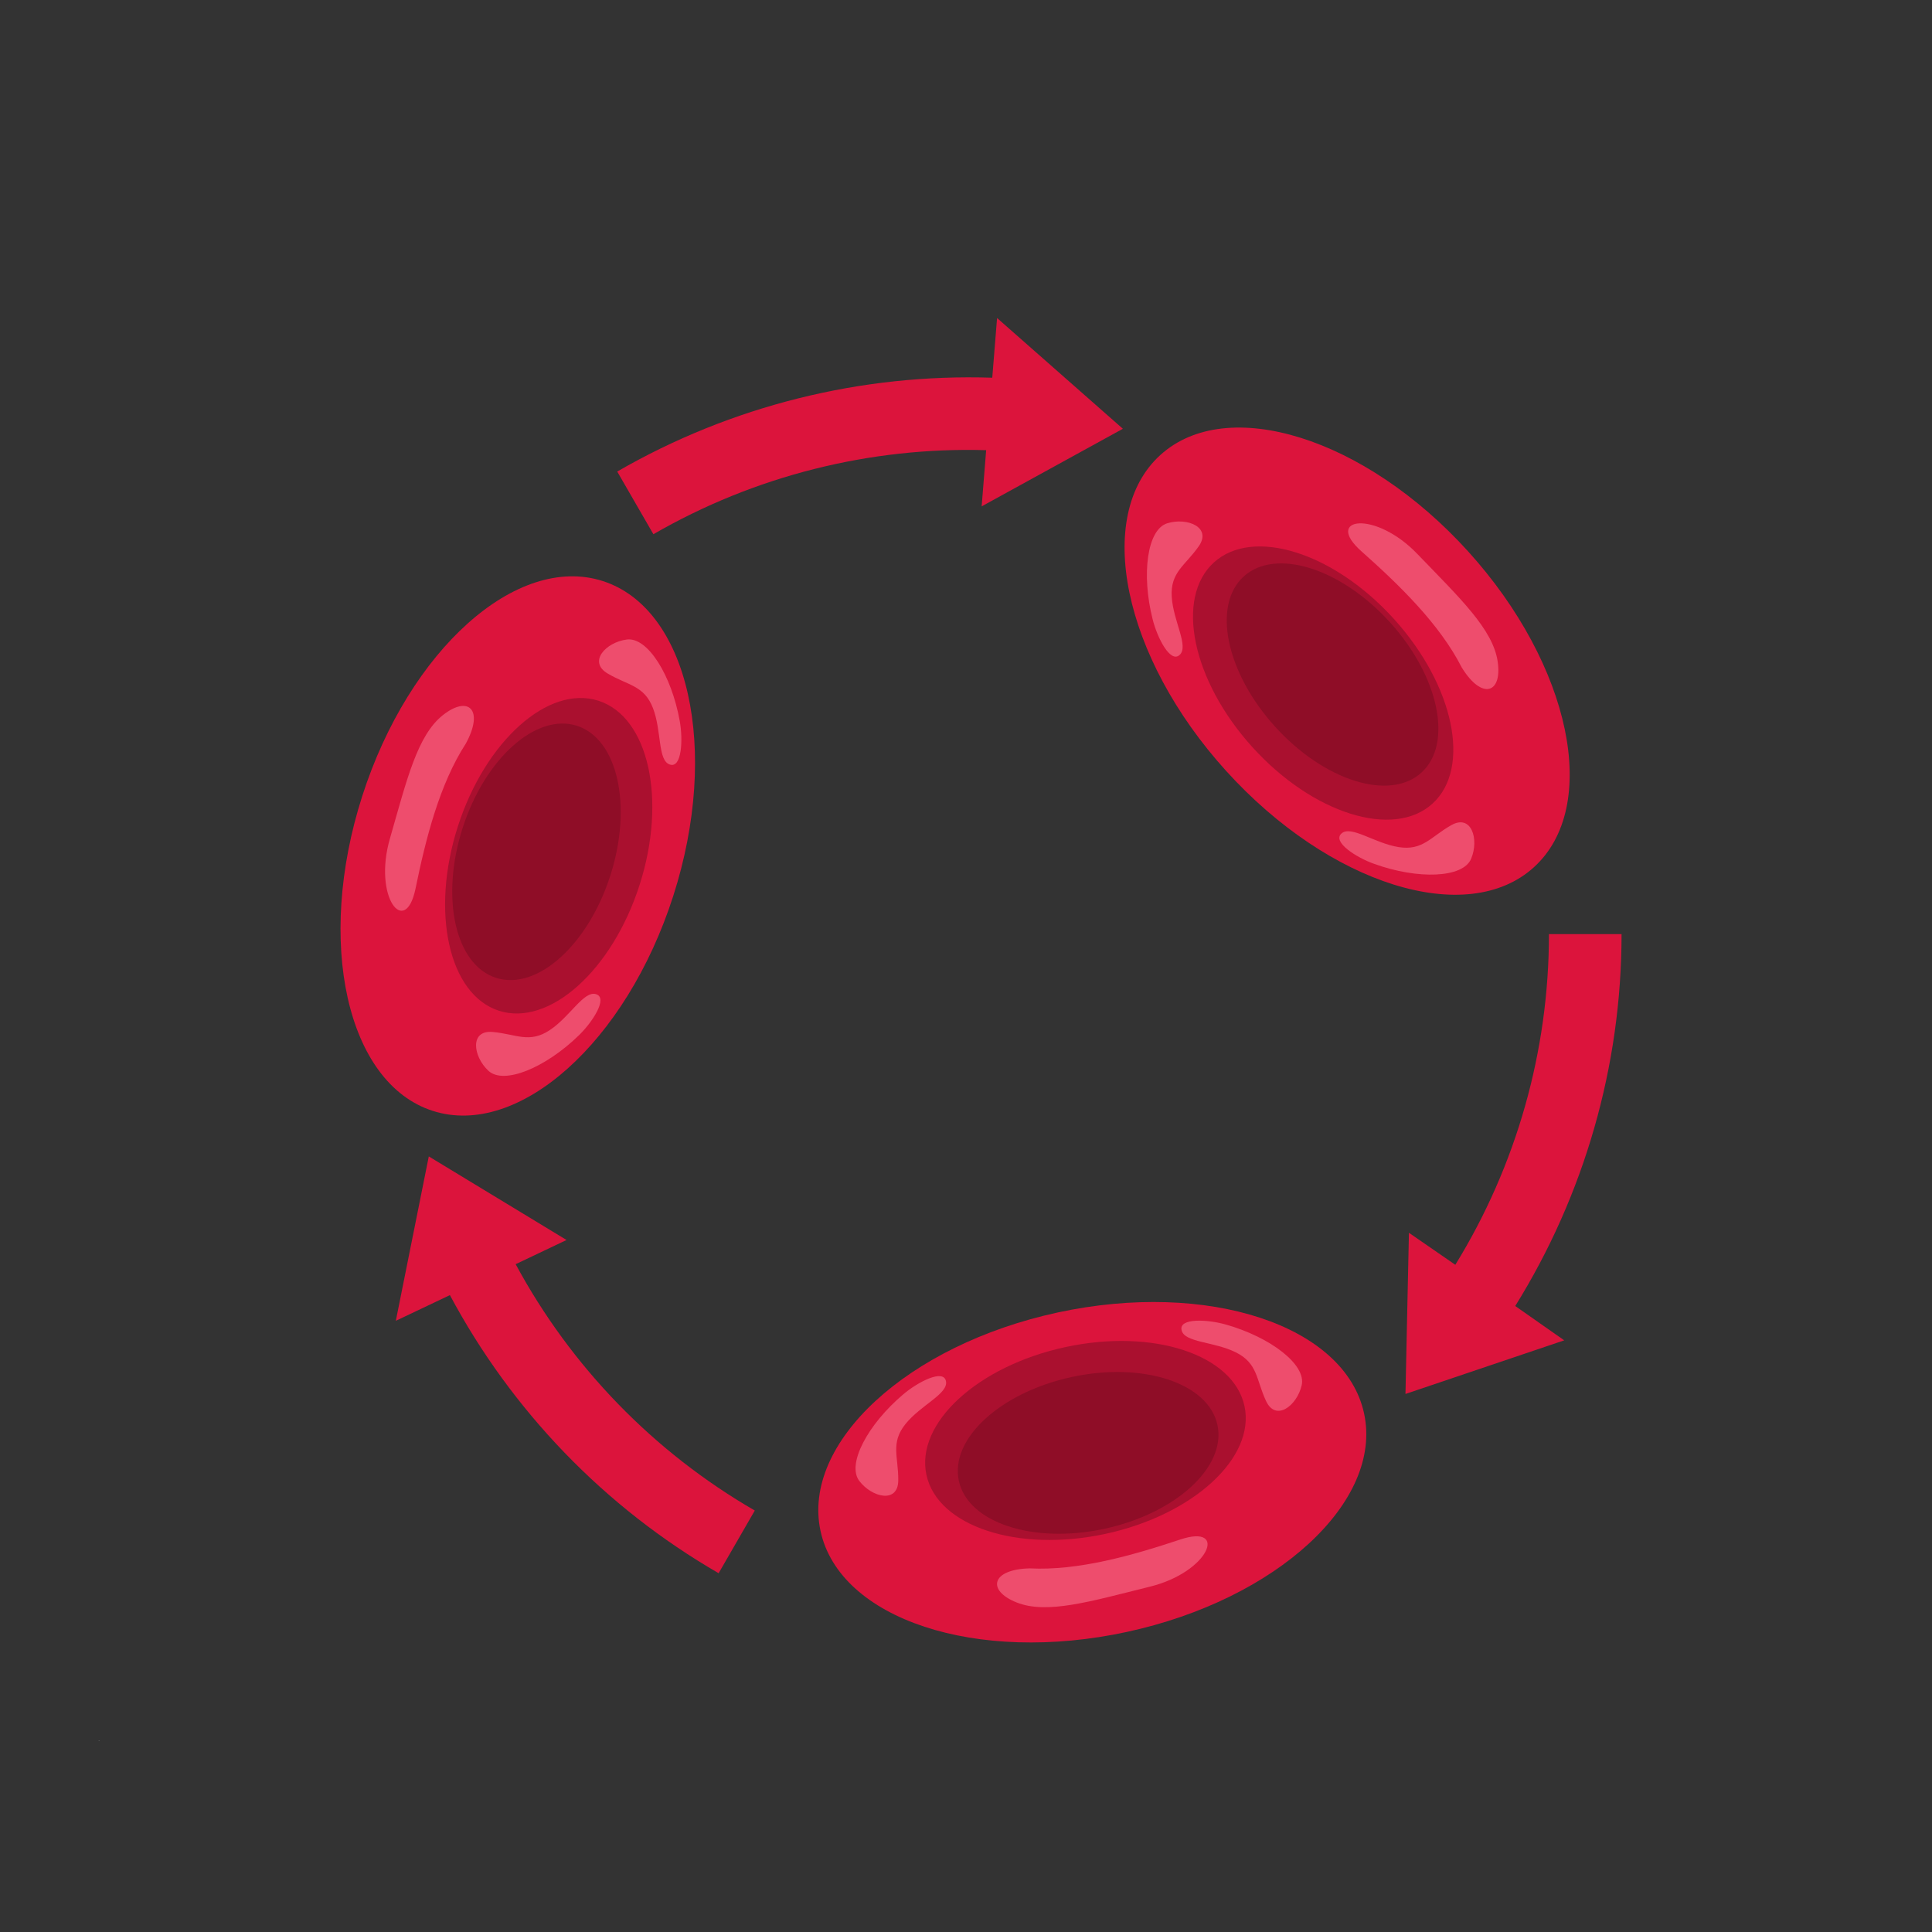 <svg xmlns="http://www.w3.org/2000/svg" xmlns:xlink="http://www.w3.org/1999/xlink" width="1000" zoomAndPan="magnify" viewBox="0 0 750 750" height="1000" preserveAspectRatio="xMidYMid meet" version="1.0"><rect x="0" y="0" width="750" height="750" fill="#333333" stroke="none"/><defs><g/><clipPath id="6e9655db2d"><path d="M 0.16 1 L 0.641 1 L 0.641 2 L 0.16 2 Z M 0.16 1 " clip-rule="nonzero"/></clipPath><clipPath id="f3d30ebabc"><rect x="0" width="1" y="0" height="3"/></clipPath></defs><path fill="#dc143c" d="M 529.535 548.691 C 536.926 582.91 495.707 620.914 437.422 633.516 C 379.141 646.121 325.93 628.598 318.527 594.32 C 311.125 560.039 352.355 522.098 410.641 509.492 C 468.938 496.949 522.148 514.473 529.535 548.691 Z M 529.535 548.691 " fill-opacity="1" fill-rule="nonzero"/><path fill="#aa102f" d="M 483.105 545.836 C 487.422 565.832 463.277 588.059 429.199 595.43 C 395.121 602.797 363.957 592.531 359.637 572.535 C 355.32 552.539 379.465 530.312 413.543 522.945 C 447.621 515.574 478.785 525.84 483.105 545.836 Z M 483.105 545.836 " fill-opacity="1" fill-rule="nonzero"/><path fill="#ee4d6d" d="M 399.723 608.84 C 418.547 609.816 439.484 603.855 458.184 597.633 C 476.887 591.41 469.504 610.258 446.391 615.941 C 423.289 621.684 406.457 626.758 394.676 622.078 C 382.969 617.445 384.801 609.203 399.723 608.84 Z M 399.723 608.84 " fill-opacity="1" fill-rule="nonzero"/><path fill="#ee4d6d" d="M 350.648 541.277 C 336.957 552.836 328.605 568.344 333.562 574.871 C 338.52 581.398 348.676 583.75 348.703 574.652 C 348.789 565.539 345.566 560.129 351.562 552.73 C 357.559 545.328 368.27 541.02 367.215 536.137 C 366.234 531.305 356.219 536.523 350.648 541.277 Z M 350.648 541.277 " fill-opacity="1" fill-rule="nonzero"/><path fill="#ee4d6d" d="M 475.898 514.195 C 493.133 519.062 507.141 529.738 505.32 537.73 C 503.5 545.727 495.219 552.062 491.438 543.785 C 487.602 535.523 488.305 529.266 479.789 525 C 471.273 520.738 459.738 521.238 458.688 516.359 C 457.586 511.551 468.859 512.164 475.898 514.195 Z M 475.898 514.195 " fill-opacity="1" fill-rule="nonzero"/><path fill="#8f0d27" d="M 472.609 553.152 C 476.129 569.457 456.488 587.473 428.773 593.465 C 401.059 599.457 375.727 591.109 372.219 574.859 C 368.695 558.555 388.336 540.543 416.051 534.547 C 443.766 528.555 469.098 536.906 472.609 553.152 Z M 472.609 553.152 " fill-opacity="1" fill-rule="nonzero"/><path fill="#dc143c" d="M 601.301 362.617 C 601.301 408.059 588.664 452.492 564.953 490.992 L 546.945 478.566 L 545.602 541.133 L 607.23 520.316 L 588.215 506.996 C 615.059 463.793 629.488 413.766 629.488 362.617 Z M 601.301 362.617 " fill-opacity="1" fill-rule="nonzero"/><path fill="#dc143c" d="M 450.449 176.629 C 476.367 153.117 529.867 169.836 569.918 214.043 C 609.969 258.25 621.41 313.121 595.441 336.676 C 569.477 360.23 516.023 343.469 475.973 299.262 C 435.926 255.059 424.527 200.145 450.449 176.629 Z M 450.449 176.629 " fill-opacity="1" fill-rule="nonzero"/><path fill="#aa102f" d="M 471.234 218.34 C 486.383 204.602 517.691 214.41 541.109 240.258 C 564.523 266.105 571.223 298.246 556.074 311.984 C 540.93 325.727 509.617 315.914 486.203 290.066 C 462.746 264.176 456.09 232.082 471.234 218.34 Z M 471.234 218.34 " fill-opacity="1" fill-rule="nonzero"/><path fill="#ee4d6d" d="M 567.414 259.051 C 558.844 242.25 543.219 227.086 528.48 213.992 C 513.746 200.898 533.75 197.871 550.227 215.059 C 566.746 232.207 579.551 244.258 581.395 256.805 C 583.238 269.266 575.227 271.848 567.414 259.051 Z M 567.414 259.051 " fill-opacity="1" fill-rule="nonzero"/><path fill="#ee4d6d" d="M 533.477 335.359 C 550.324 341.445 567.926 340.93 571.094 333.367 C 574.266 325.809 571.223 315.832 563.332 320.359 C 555.402 324.84 552.332 330.336 542.93 328.84 C 533.527 327.344 524.441 320.219 520.746 323.57 C 517.094 326.883 526.617 332.953 533.477 335.359 Z M 533.477 335.359 " fill-opacity="1" fill-rule="nonzero"/><path fill="#ee4d6d" d="M 447.453 240.406 C 443.051 223.035 445.285 205.559 453.113 203.141 C 460.941 200.723 470.566 204.73 465.293 212.145 C 460.059 219.602 454.293 222.121 454.863 231.633 C 455.43 241.145 461.629 250.887 457.934 254.238 C 454.32 257.598 449.215 247.52 447.453 240.406 Z M 447.453 240.406 " fill-opacity="1" fill-rule="nonzero"/><path fill="#8f0d27" d="M 482.816 223.777 C 495.168 212.574 520.578 220.586 539.621 241.609 C 558.664 262.629 564.105 288.758 551.797 299.922 C 539.445 311.125 514.035 303.113 494.992 282.094 C 475.906 261.027 470.508 234.941 482.816 223.777 Z M 482.816 223.777 " fill-opacity="1" fill-rule="nonzero"/><path fill="#dc143c" d="M 253.547 207.438 C 292.871 184.719 337.648 173.453 382.824 174.754 L 381.078 196.57 L 435.895 166.449 L 387.062 123.453 L 385.195 146.629 C 334.387 144.969 283.871 157.48 239.605 183.055 L 253.645 207.383 Z M 253.547 207.438 " fill-opacity="1" fill-rule="nonzero"/><path fill="#dc143c" d="M 167.988 431.238 C 134.68 420.535 122.398 365.812 140.633 309 C 158.867 252.191 200.637 214.84 234.004 225.566 C 267.371 236.289 279.594 290.992 261.359 347.801 C 243.125 404.613 201.297 441.945 167.988 431.238 Z M 167.988 431.238 " fill-opacity="1" fill-rule="nonzero"/><path fill="#aa102f" d="M 193.691 392.371 C 174.227 386.113 167.066 354.074 177.727 320.859 C 188.387 287.645 212.855 265.77 232.32 272.027 C 251.785 278.281 258.949 310.32 248.285 343.535 C 237.625 376.754 213.156 398.625 193.691 392.371 Z M 193.691 392.371 " fill-opacity="1" fill-rule="nonzero"/><path fill="#ee4d6d" d="M 180.855 288.613 C 170.602 304.438 165.289 325.559 161.324 344.879 C 157.363 364.195 144.738 348.371 151.375 325.5 C 157.957 302.613 161.984 285.488 171.922 277.621 C 181.859 269.75 188.004 275.496 180.855 288.613 Z M 180.855 288.613 " fill-opacity="1" fill-rule="nonzero"/><path fill="#ee4d6d" d="M 263.867 279.863 C 260.711 262.223 251.465 247.227 243.336 248.262 C 235.207 249.293 228.094 256.918 235.957 261.492 C 243.801 266.125 250.09 266.035 253.5 274.934 C 256.906 283.828 255.281 295.266 260.031 296.793 C 264.703 298.359 265.195 287.07 263.867 279.863 Z M 263.867 279.863 " fill-opacity="1" fill-rule="nonzero"/><path fill="#ee4d6d" d="M 224.684 401.945 C 211.852 414.449 195.605 421.25 189.602 415.676 C 183.594 410.098 182.246 399.754 191.301 400.617 C 200.375 401.422 205.438 405.16 213.383 399.914 C 221.332 394.664 226.664 384.422 231.414 385.949 C 236.125 387.398 229.957 396.863 224.684 401.945 Z M 224.684 401.945 " fill-opacity="1" fill-rule="nonzero"/><path fill="#8f0d27" d="M 192.551 379.598 C 176.68 374.496 170.91 348.469 179.582 321.457 C 188.25 294.441 208.145 276.664 223.961 281.746 C 239.832 286.848 245.602 312.875 236.934 339.887 C 228.262 366.902 208.426 384.699 192.551 379.598 Z M 192.551 379.598 " fill-opacity="1" fill-rule="nonzero"/><path fill="#dc143c" d="M 293.105 586.445 C 253.781 563.727 221.645 530.559 200.18 490.758 L 219.934 481.363 L 166.457 448.918 L 153.66 512.734 L 174.652 502.762 C 198.621 547.629 234.707 585.145 278.973 610.719 L 293.008 586.391 Z M 293.105 586.445 " fill-opacity="1" fill-rule="nonzero"/><g transform="matrix(1, 0, 0, 1, 38, 674)"><g clip-path="url(#f3d30ebabc)"><g clip-path="url(#6e9655db2d)"><g fill="#ffffff" fill-opacity="1"><g transform="translate(0.294, 1.9)"><g><path d="M 0.141 0 C 0.117 0 0.102 0 0.094 0 C 0.082 -0.008 0.07 -0.02 0.062 -0.031 C 0.051 -0.039 0.047 -0.055 0.047 -0.078 C 0.047 -0.086 0.051 -0.098 0.062 -0.109 C 0.07 -0.129 0.082 -0.141 0.094 -0.141 C 0.102 -0.148 0.117 -0.156 0.141 -0.156 C 0.16 -0.156 0.176 -0.148 0.188 -0.141 C 0.195 -0.141 0.203 -0.129 0.203 -0.109 C 0.211 -0.098 0.219 -0.086 0.219 -0.078 C 0.219 -0.055 0.207 -0.035 0.188 -0.016 C 0.176 -0.004 0.16 0 0.141 0 Z M 0.141 0 "/></g></g></g></g></g></g></svg>